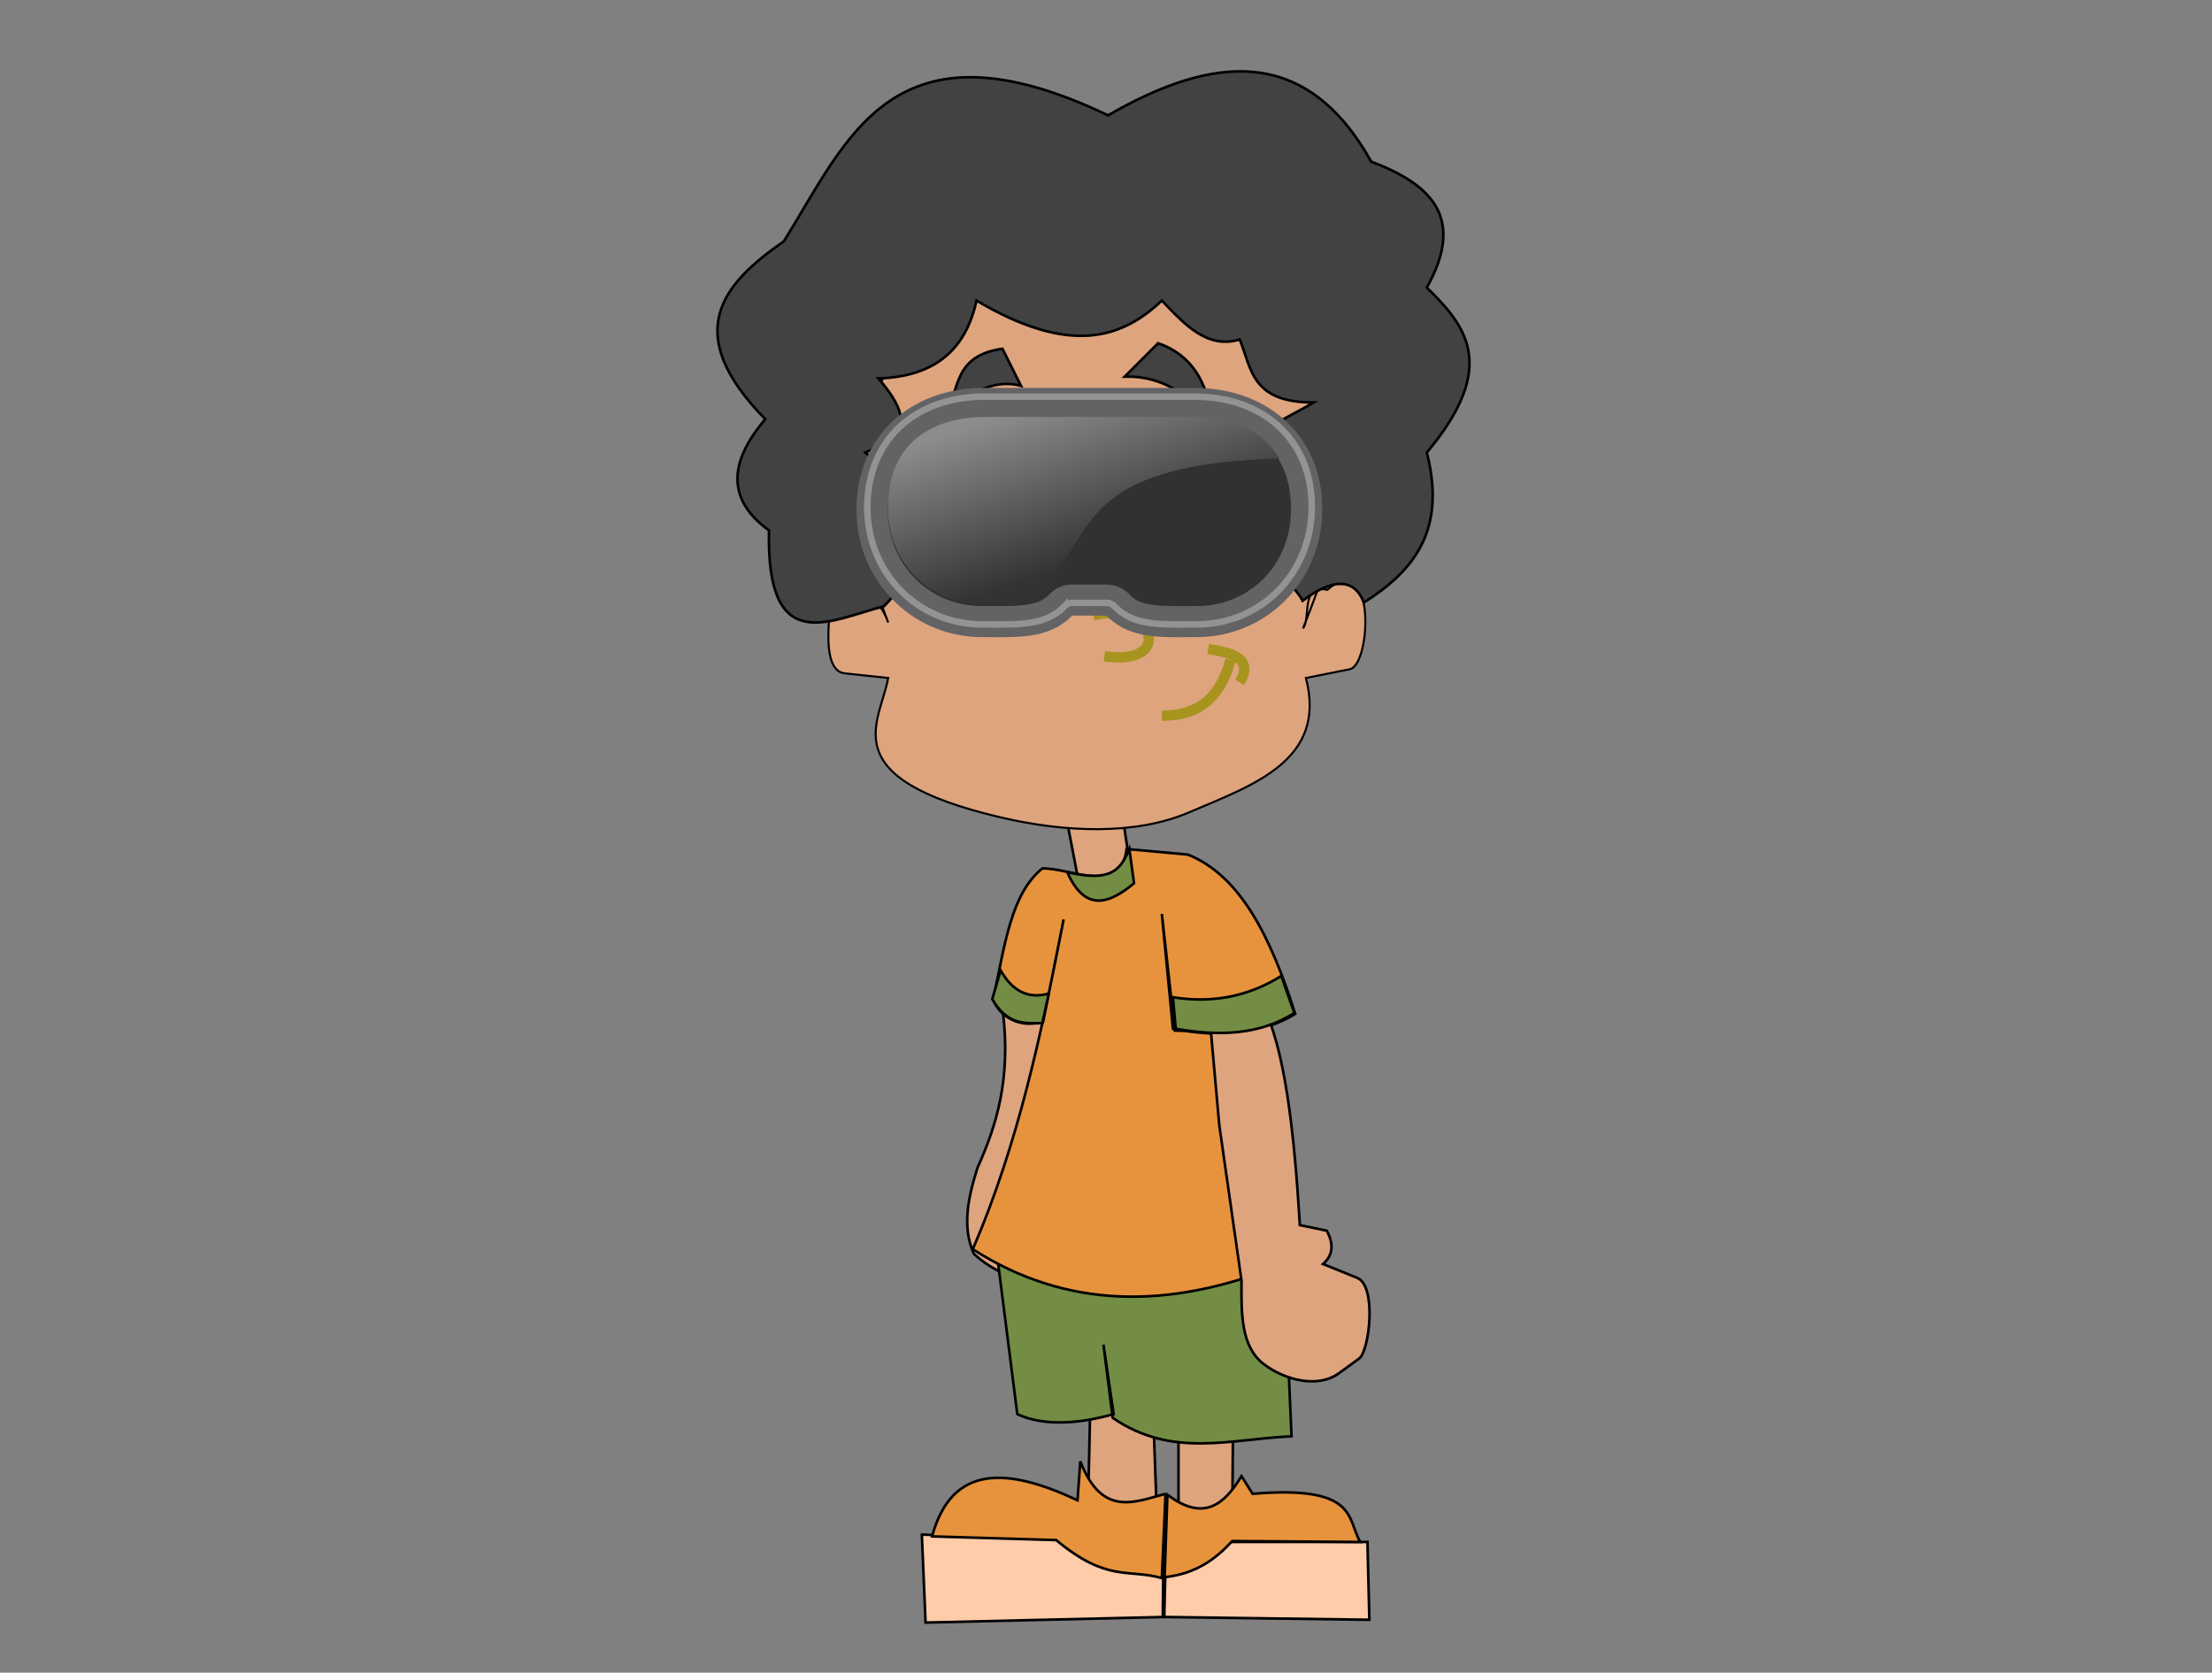 <?xml version="1.0"?>
<svg xmlns="http://www.w3.org/2000/svg" width="160" height="121" viewBox="0 0 160 121">
  <rect x="0" y="0" width="160" height="121" fill="#808080" stroke="none"/>
  <defs>
    <linearGradient x1=".161" x2=".599" y1=".083" y2=".702" id="a">
      <stop offset="0" stop-color="#8c8c8e"/>
      <stop offset="1" stop-color="#333334"/>
    </linearGradient>
  </defs>
  <path stroke="#000" fill="#dea47e" d="M76.667 56.726l1.876 9.784 3.485-2.01-1.206-7.907-4.155.133z" stroke-width=".188"/>
  <path stroke="#000" d="M65.934 24.11c-4.84 5.96-4.469 13.738-1.69 20.92-.922-2.764-4.316-3.687-4.278-.21-.13 1.809-.066 3.761 1.144 3.89l3.134.335c-.56 3.204-4.107 7.215 8.128 10.082 4.62 1.082 9.716 1.318 13.637-.361 4.655-1.993 9.993-3.756 8.453-9.72l3.17-.634c1.564-.313 1.9-8.814-1.62-5.748-1.988-.404-1.159 2.016-1.761 2.79 2.934-7.347 5.782-16.433.21-22.612-7.031-7.8-19.134-10.295-28.525 1.268h-.002z" fill="#dea47e" stroke-width=".148"/>
  <path stroke="#000" fill="#fca" d="M66.68 111.01l.269 6.366 17.156-.402.067-5.295-17.491-.67z" stroke-width=".188"/>
  <g stroke="#b3b3b3" stroke-width="2" fill="#fff">
    <path transform="matrix(.11 0 0 .114 31.837 -6.58)" d="M426.43 386.29c0 34.123-22.865 61.786-51.071 61.786s-51.071-27.662-51.071-61.786c0-34.123 22.865-61.786 51.071-61.786 27.698 0 50.347 26.71 51.055 60.208"/>
    <path transform="matrix(.092 0 0 .108 49.435 -4.977)" d="M426.43 386.29c0 34.123-22.865 61.786-51.071 61.786s-51.071-27.662-51.071-61.786c0-34.123 22.865-61.786 51.071-61.786 27.698 0 50.347 26.71 51.055 60.208"/>
  </g>
  <path stroke="#b3b3b3" stroke-width=".234" d="M76.377 39.763a1.294 2.086 0 11-.063-.644l-1.23.644h1.293zM85.22 39.671a1.294 2.086 0 11-.063-.644l-1.23.644h1.293z"/>
  <path stroke="#a7941f" stroke-width=".751" fill="none" d="M79.078 44.53c4.193-1.234 6.08 3.699.804 2.948M88.997 47.746c-.729 2.819-2.444 4.06-4.96 4.02M87.389 46.943c1.786.29 3.307.714 2.278 2.412"/>
  <path stroke="#000" fill="#424242" d="M72.51 25.229l1.341 2.68c-1.787-.489-3.574.358-5.361 2.01.873-1.797.521-4.206 4.02-4.69h0zM81.358 27.24l2.413-2.412c2.464.857 3.562 2.853 3.886 5.495-1.696-1.7-3.544-3.148-6.299-3.083z" stroke-width=".188"/>
  <path stroke="#000" fill="#424242" d="M63.934 43.86c4.061-4.1 2.801-7.738-1.34-11.125 2.046-.863 4.121-1.71.938-5.361 4.307-.131 6.365-2.286 7.103-5.63 6.788 4.008 10.517 2.733 13.403 0 1.653 1.722 3.281 3.528 5.63 2.815.867 2.021.772 4.566 5.36 4.557-3.26 1.902-8.193 3.566-1.876 6.836-1.884 5.417.325 6.036 1.072 7.506 2.094-1.595 3.74-1.702 4.423.134 3.482-2.217 6.033-5.099 4.557-10.857 5.24-6.254 2.82-9.178 0-11.928 2.879-5.148.194-7.514-4.02-9.114-4.716-8.446-11.47-7.716-19.033-3.351-15.62-7.445-18.849 1.761-23.455 9.114-4.44 3.091-7.485 6.6-1.34 12.867-2.737 3.21-2.714 5.903.267 8.042-.205 9.27 4.411 6.486 8.31 5.495h0z" stroke-width=".188"/>
  <path stroke="#000" fill="#dea47e" d="M77.515 70.14c.644 3.475.084 5.094-1.572 11.75l1.734.965c.217 1.098-.109 1.839-.978 2.221l2.065 1.702c.098 2.068-.033 4.064-1.618 5.603l-1.728.581c-1.787-.349-3.51-.901-4.978-2.265-.867-1.925-.423-4.06.271-6.236 1.375-3.048 2.409-6.406 1.837-11.223l1.028-3.328 3.94.23zM85.244 102.363v7.907h3.887l.067-8.51-3.954.603zM78.877 100.955l-.2 9.181 5.026.134-.335-9.248-4.49-.067z" stroke-width=".188"/>
  <path stroke="#000" fill="#738d44" d="M72.042 90.166l1.541 12.13c1.978.93 4.637.665 6.97 0l-.738-5.027.67 5.295c4.312 2.975 8.623 1.508 12.935 1.34l-.537-12.33-20.841-1.408z" stroke-width=".188"/>
  <path stroke="#000" fill="#e7933d" d="M81.491 61.417l4.423.402c3.854 1.527 6.048 6.098 7.774 11.527-2.4 1.456-5.375 1.76-8.846 1.072l-.804-8.31.938 8.444 4.423.134c.249 5.873 1.053 12.083 3.083 16.888-7.877 3.13-15.31 3.164-22.116-1.206 3.323-7.726 4.999-15.781 6.568-23.857l-1.475 7.372c-1.741.59-3.27-.46-3.618-1.609.845-3.936 1.293-7.631 3.551-9.449 2.032-.072 5.673 2.037 6.099-1.407h0z" stroke-width=".188"/>
  <path stroke="#000" fill="#dea47e" d="M91.275 72.608c1.655 3.122 2.334 9.171 2.748 16.017l1.943.402c.536.983.447 1.787-.268 2.412l2.48 1.006c1.424.577.874 5.293.135 5.83l-1.475 1.073c-1.472 1.07-3.832.54-5.428-.67-1.681-1.277-1.62-3.748-1.608-6.032l-1.609-11.258-.737-8.243 3.819-.537z" stroke-width=".188"/>
  <path stroke="#000" fill="#738d44" d="M77.202 63.093c1.278 2.907 3.018 2.305 4.825.804l-.335-2.48c-.663 1.562-1.361 2.4-4.49 1.676h0zM72.378 70.197l-.604 2.077c1.087 1.896 2.36 1.752 3.62 1.743l.468-2.145c-1.422.4-2.598-.108-3.484-1.675h0zM84.843 72.14l.2 2.279c3.174.564 6.117.435 8.578-1.14l-.938-2.68c-2.43 1.518-5.052 1.989-7.84 1.541h0z" stroke-width=".188"/>
  <path stroke="#000" stroke-width=".19" fill="#fca" d="M98.912 111.544l.137 5.63-14.837-.202.136-5.428h14.564z"/>
  <path stroke="#000" fill="#e7933d" d="M84.306 108.06c-2.26.606-4.594 1.704-6.165-2.346l-.201 2.815c-5.003-2.344-9.074-2.687-10.522 2.613l8.98.268c3.698 3.075 5.215 2.06 7.64 2.748l.268-6.099zM84.441 108.127c2.648 2 4.127.68 5.361-1.34l.804 1.273c7.558-.621 6.814 1.738 7.774 3.485l-9.248-.067c-1.198 1.304-2.63 2.373-4.892 2.613l.201-5.964z" stroke-width=".188"/>
  <g>
    <path d="M71.034 28.06a9.142 9.142 0 00-.725.034c-4.693.33-8.356 3.594-8.356 8.776 0 5.181 4.066 9.217 9.081 9.217 2.459-.004 4.81.2 6.519-1.556h2.478c1.711 1.759 4.069 1.556 6.532 1.556 5.015 0 9.081-4.036 9.08-9.274 0-5.239-3.876-8.571-8.76-8.736a9.193 9.193 0 00-.32-.016H71.034z" fill="#636365"/>
    <path fill="#313132" d="M86.634 30.304a2.262 2.245 0 01-.036.001h.026c-.028 0-.024 0 .01-.001zm-15.596.002c-.179.001-.357.01-.535.025a2.262 2.245 0 01-.034.002c-3.727.263-6.253 2.405-6.254 6.537 0 4.016 3.026 6.972 6.82 6.972 1.29-.002 2.397.026 3.196-.095.8-.122 1.231-.299 1.694-.775a2.262 2.245 0 011.628-.686h2.478a2.262 2.245 0 011.628.686c.464.478.897.655 1.698.777.802.122 1.911.093 3.206.093 3.793 0 6.819-2.943 6.819-7.029 0-4.14-2.685-6.362-6.576-6.493a2.262 2.245 0 01-.074-.004c-.068-.005-.135-.007-.202-.01H71.09h-.03a2.262 2.245 0 01-.023 0z"/>
    <path fill="url(#a)" d="M215.295 362.701l-.076.002h.054a.428.428 0 01.022-.002zm-32.977.004c-.378.003-.755.02-1.13.053l-.073.006c-7.88.558-13.222 5.123-13.222 13.926 0 8.556 6.397 14.853 14.418 14.853 1.645-.002 3.124.01 4.43-.03 15.153-6.325 4.387-21.357 41.015-22.405-2.296-4.019-6.626-6.187-12.098-6.373-.052-.002-.104-.004-.156-.008-.143-.01-.286-.015-.428-.02-.017 0-.034 0-.05-.002h-32.592c.255 0 .233.002-.067.002-.015 0-.031 0-.047-.002z" transform="matrix(.473 0 0 .469 -15.188 -139.941)"/>
    <path fill="none" stroke="#939393" d="M182.307 359.56c-.464.004-.927.025-1.389.065a1.638 1.638 0 01-.025.002c-9.223.654-16.145 6.79-16.145 17.063 0 10.188 7.843 17.997 17.563 17.998 2.644-.004 5.117.087 7.238-.239 2.12-.325 3.844-1 5.367-2.576a1.638 1.638 0 011.178-.5h5.24a1.638 1.638 0 011.178.5c1.526 1.58 3.253 2.256 5.379 2.582 2.125.326 4.604.232 7.254.233 9.72 0 17.562-7.8 17.562-18.12 0-10.359-7.334-16.649-16.943-16.976a1.638 1.638 0 01-.053-.002 17.733 17.733 0 00-.559-.03h-.013a1.638 1.638 0 01-.065.003 1.01 1.01 0 01-.05-.002h-32.592a.928.928 0 01-.067.002 1.638 1.638 0 01-.045-.002h-.013 0z" transform="matrix(.473 0 0 .469 -15.188 -139.941)"/>
  </g>
</svg>
